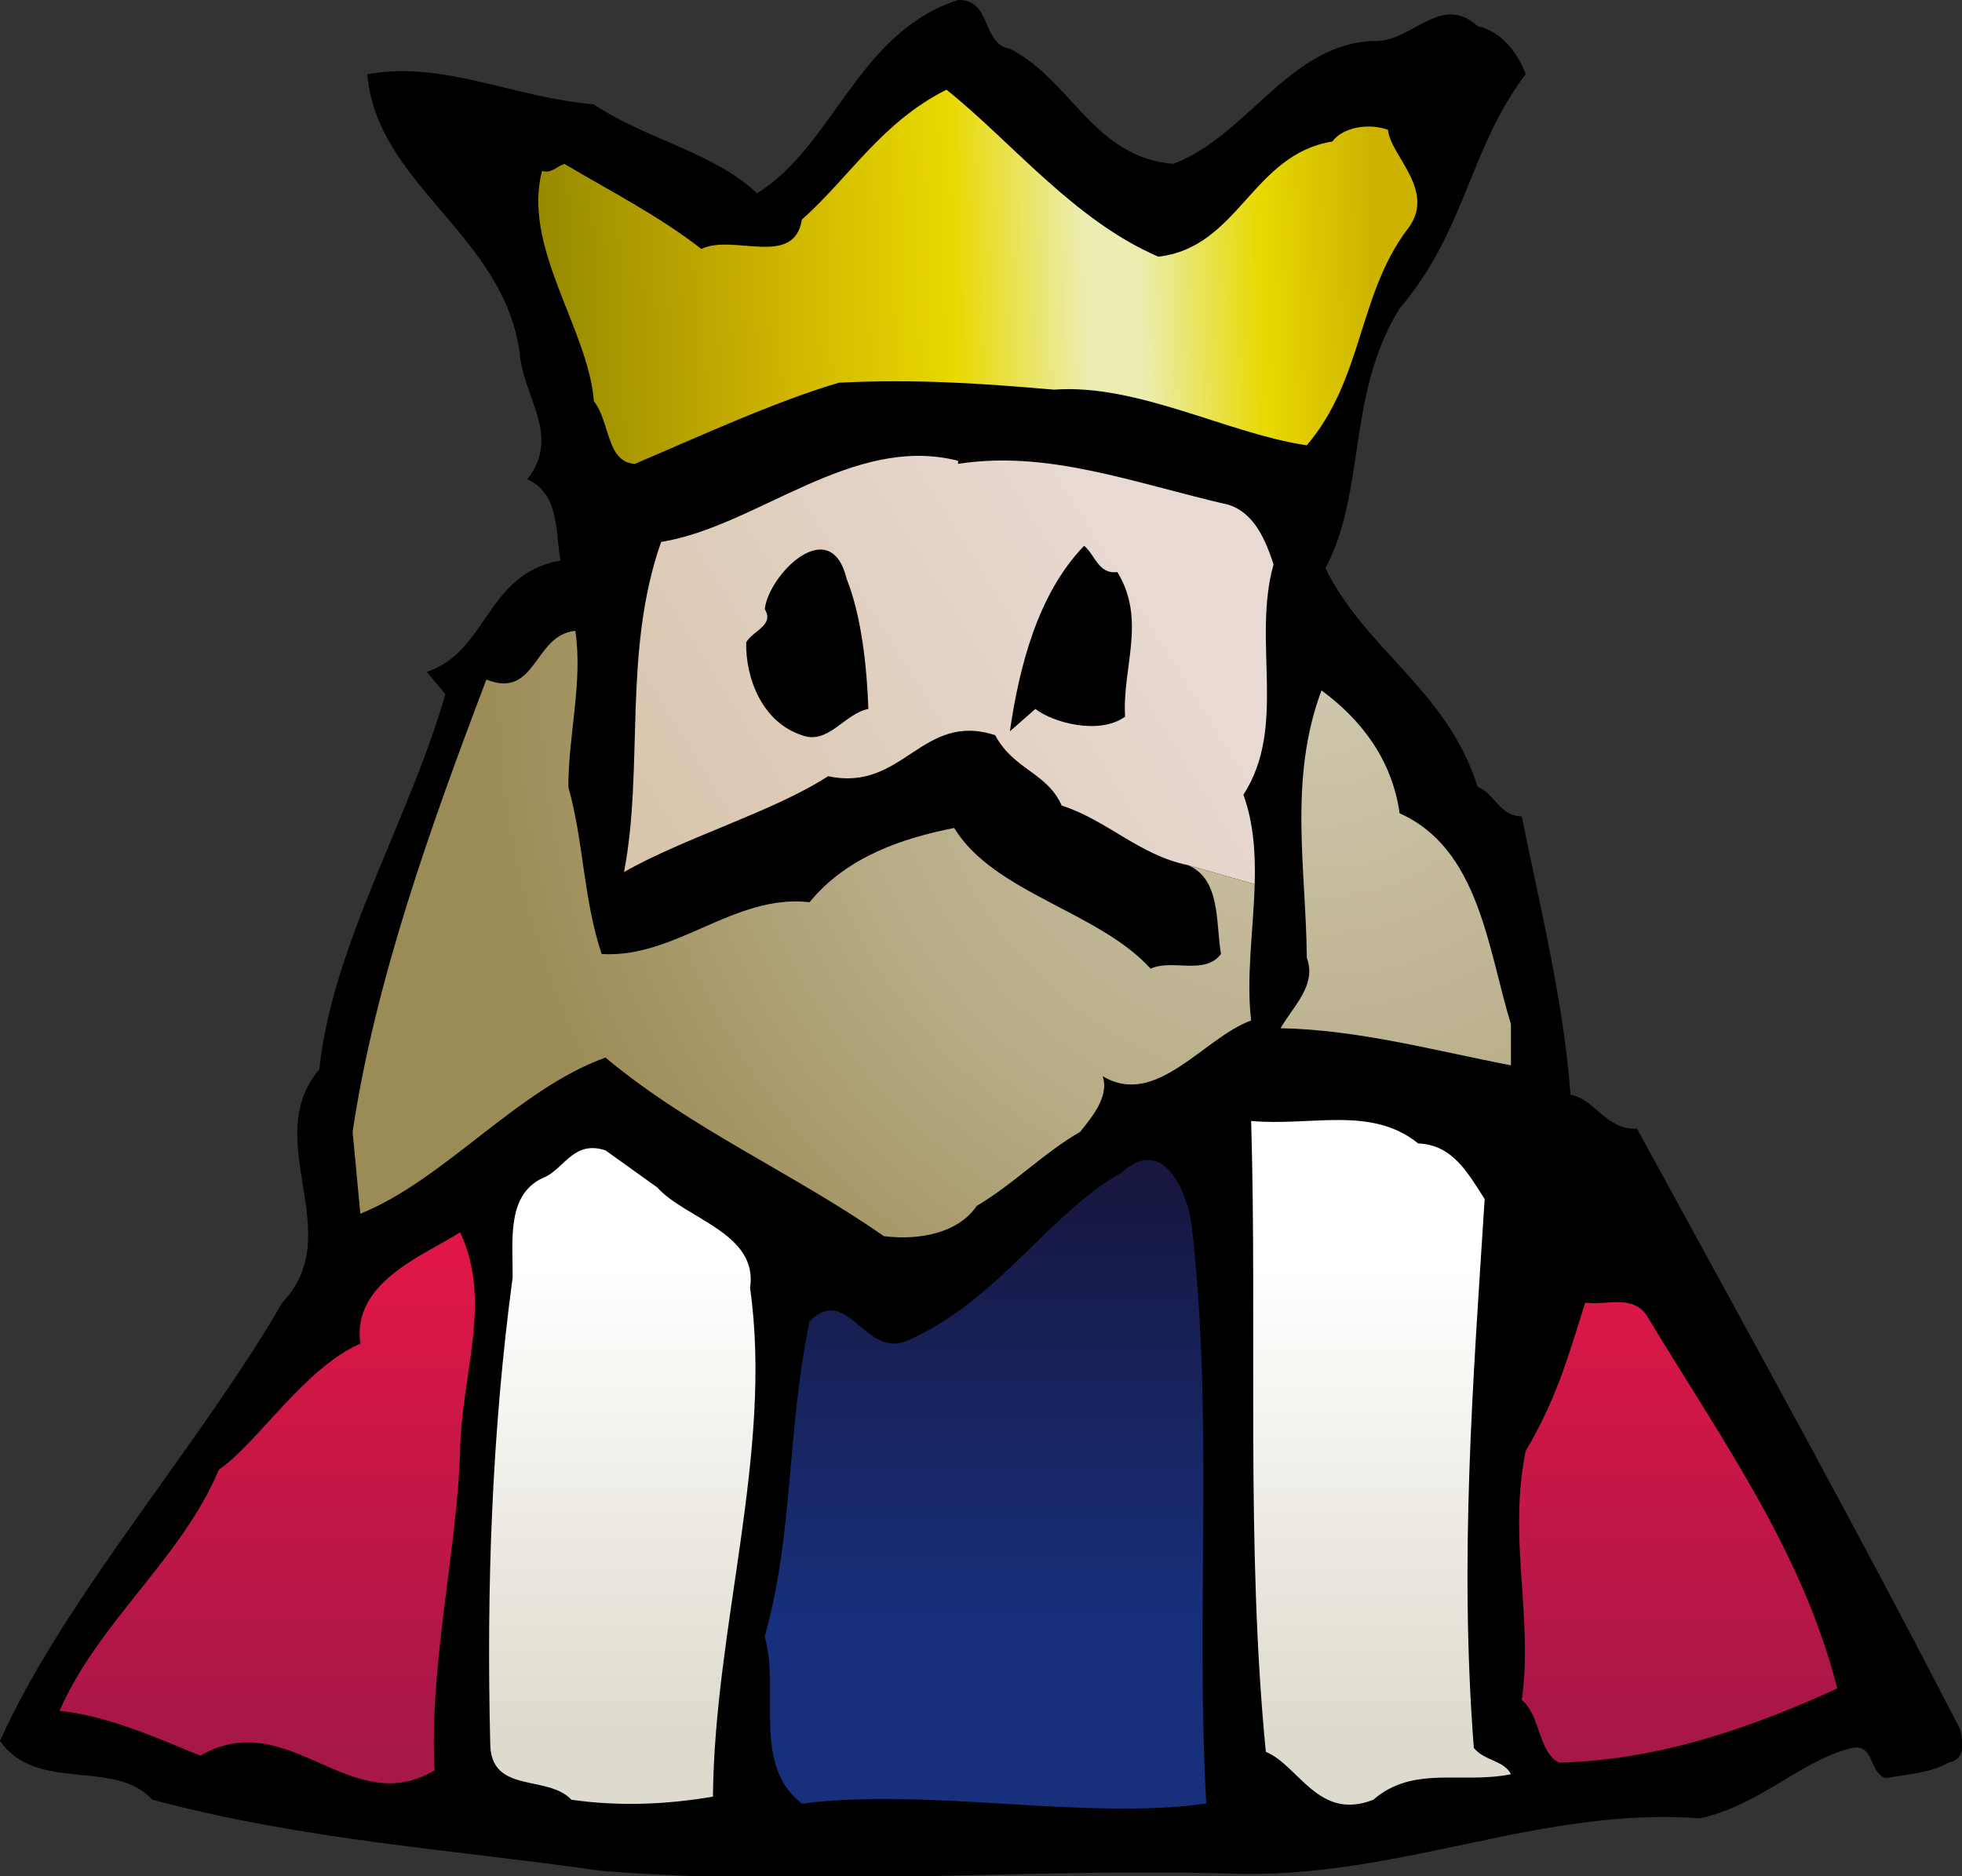 <?xml version="1.0" encoding="UTF-8" standalone="no"?>
<svg
   xmlns:dc="http://purl.org/dc/elements/1.1/"
   xmlns:cc="http://creativecommons.org/ns#"
   xmlns:rdf="http://www.w3.org/1999/02/22-rdf-syntax-ns#"
   xmlns:svg="http://www.w3.org/2000/svg"
   xmlns="http://www.w3.org/2000/svg"
   viewBox="0 0 317.163 303.362"
   height="303.362"
   width="317.163"
   xml:space="preserve"
   version="1.1"
   id="svg17345"><rect x="0" y="0" width="317.163" height="303.362" fill="#333333" stroke="none"/><defs
     id="defs17349"><clipPath
       id="clipPath17363"
       clipPathUnits="userSpaceOnUse"><path
         id="path17365"
         d="m 1224,2310.88 c 85,-68 165,-169 274,-216 104,12 121,132 225,149 14,19 48,24 72,15 3,-34 65,-80 24,-130 -63,-85 -56,-192 -129,-278 -102,15 -219,80 -327,72 -93,8 -178,14 -278,9 -82,-24 -184,-71 -264,-105 -37,2 -32,55 -53,81 -7,93 -93,199 -67,298 12,-4 19,6 29,9 57,-34 122,-67 177,-110 41,20 120,-25 130,38 61,54 103,126 187,168" /></clipPath><linearGradient
       id="linearGradient17367"
       spreadMethod="pad"
       gradientTransform="matrix(-1120,-39.981,-18.42,516.006,1783.31,1833.92)"
       gradientUnits="userSpaceOnUse"
       y2="0"
       x2="1"
       y1="0"
       x1="0"><stop
         id="stop17369"
         offset="0"
         style="stop-opacity:1;stop-color:#cdb300" /><stop
         id="stop17371"
         offset="0.129"
         style="stop-opacity:1;stop-color:#e8d900" /><stop
         id="stop17373"
         offset="0.27"
         style="stop-opacity:1;stop-color:#ebedb1" /><stop
         id="stop17375"
         offset="0.332"
         style="stop-opacity:1;stop-color:#ebedb1" /><stop
         id="stop17377"
         offset="0.483"
         style="stop-opacity:1;stop-color:#e8d900" /><stop
         id="stop17379"
         offset="0.691"
         style="stop-opacity:1;stop-color:#cdb300" /><stop
         id="stop17381"
         offset="1"
         style="stop-opacity:1;stop-color:#8d8300" /></linearGradient><clipPath
       id="clipPath17389"
       clipPathUnits="userSpaceOnUse"><path
         id="path17391"
         d="m 1810,1374.88 c 103,-46 114,-175 144,-273 l 0,-53 c -99,19 -197,46 -298,48 17,29 47,56 34,91 -1,115 -24,231 19,346 50,-37 91,-88 101,-159" /></clipPath><radialGradient
       id="radialGradient17393"
       spreadMethod="pad"
       gradientTransform="matrix(-980.503,-478.49,-478.49,980.503,1709,1533.87)"
       gradientUnits="userSpaceOnUse"
       r="1"
       cy="0"
       cx="0"
       fy="0"
       fx="0"><stop
         id="stop17395"
         offset="0"
         style="stop-opacity:1;stop-color:#cfc7ad" /><stop
         id="stop17397"
         offset="0.573"
         style="stop-opacity:1;stop-color:#b8ac86" /><stop
         id="stop17399"
         offset="1"
         style="stop-opacity:1;stop-color:#9b8b56" /></radialGradient><clipPath
       id="clipPath17407"
       clipPathUnits="userSpaceOnUse"><path
         id="path17409"
         d="m 1834,947.875 c 44,-2 63,-36 86,-72 -15,-236 -33,-465 -14,-710 14,-17 39,-16 48,-34 -64,-13 -126,12 -178,-33 -71,-28 -96,44 -139,62 -26,265 -11,545 -19,816 79,-7 155,20 216,-29" /></clipPath><linearGradient
       id="linearGradient17411"
       spreadMethod="pad"
       gradientTransform="matrix(0,-606.667,-383,0,1974,788.708)"
       gradientUnits="userSpaceOnUse"
       y2="0"
       x2="1"
       y1="0"
       x1="0"><stop
         id="stop17413"
         offset="0"
         style="stop-opacity:1;stop-color:#ffffff" /><stop
         id="stop17415"
         offset="1"
         style="stop-opacity:1;stop-color:#dedacd" /></linearGradient><clipPath
       id="clipPath17423"
       clipPathUnits="userSpaceOnUse"><path
         id="path17425"
         d="m 850,890.875 c 37,-41 131,-59 120,-130 30,-211 -46,-438 -48,-658 -59,-10 -120,-13 -183,-4 -31,33 -104,7 -105,72 -5,201 2,403 29,604 0,50 -8,110 43,130 25,13 37,47 77,34 l 67,-48" /></clipPath><linearGradient
       id="linearGradient17427"
       spreadMethod="pad"
       gradientTransform="matrix(0,-606.667,-411,0,1020,788.708)"
       gradientUnits="userSpaceOnUse"
       y2="0"
       x2="1"
       y1="0"
       x1="0"><stop
         id="stop17429"
         offset="0"
         style="stop-opacity:1;stop-color:#ffffff" /><stop
         id="stop17431"
         offset="1"
         style="stop-opacity:1;stop-color:#dedacd" /></linearGradient><clipPath
       id="clipPath17439"
       clipPathUnits="userSpaceOnUse"><path
         id="path17441"
         d="m 1541,842.875 c 29,-250 5,-500 19,-749 -159,-22 -357,21 -523,0 -65,50 -28,144 -48,216 38,137 28,265 58,408 50,50 72,-52 129,-24 117,53 180,163 274,216 55,50 85,-25 91,-67" /></clipPath><linearGradient
       id="linearGradient17443"
       spreadMethod="pad"
       gradientTransform="matrix(0,573.333,638,0,952,328.708)"
       gradientUnits="userSpaceOnUse"
       y2="0"
       x2="1"
       y1="0"
       x1="0"><stop
         id="stop17445"
         offset="0"
         style="stop-opacity:1;stop-color:#17307c" /><stop
         id="stop17447"
         offset="1"
         style="stop-opacity:1;stop-color:#17173f" /></linearGradient><clipPath
       id="clipPath17455"
       clipPathUnits="userSpaceOnUse"><path
         id="path17457"
         d="m 595,549.875 c -4,-130 -40,-275 -33,-413 -109,-65 -189,85 -303,19 -56,23 -121,52 -182,58 50,115 158,197 206,312 47,31 111,132 183,163 -11,79 80,113 129,144 42,-89 2,-182 0,-283" /></clipPath><linearGradient
       id="linearGradient17459"
       spreadMethod="pad"
       gradientTransform="matrix(0,-606.667,-600,0,657,788.708)"
       gradientUnits="userSpaceOnUse"
       y2="0"
       x2="1"
       y1="0"
       x1="0"><stop
         id="stop17461"
         offset="0"
         style="stop-opacity:1;stop-color:#de1747" /><stop
         id="stop17463"
         offset="1"
         style="stop-opacity:1;stop-color:#a71747" /></linearGradient><clipPath
       id="clipPath17471"
       clipPathUnits="userSpaceOnUse"><path
         id="path17473"
         d="m 2131,722.875 c 96,-159 200,-303 245,-480 -113,-52 -233,-93 -360,-96 -27,14 -24,62 -48,81 15,108 -18,208 5,322 40,68 54,119 77,192 27,-4 63,12 81,-19" /></clipPath><linearGradient
       id="linearGradient17475"
       spreadMethod="pad"
       gradientTransform="matrix(0,-606.667,-466,0,2396,788.708)"
       gradientUnits="userSpaceOnUse"
       y2="0"
       x2="1"
       y1="0"
       x1="0"><stop
         id="stop17477"
         offset="0"
         style="stop-opacity:1;stop-color:#de1747" /><stop
         id="stop17479"
         offset="1"
         style="stop-opacity:1;stop-color:#a71747" /></linearGradient><clipPath
       id="clipPath17487"
       clipPathUnits="userSpaceOnUse"><path
         id="path17489"
         d="m 1622.59,1283.26 c 1.11,39.87 -1.32,79.03 -14.59,115.62 57,88 11,198 39,298 -10,30 -24,66 -58,77 -125,29 -234,71 -350,53 l 0,4 c -137,35 -260,-85 -384,-105 -50,-142 -22,-292 -48,-427 79,45 193,78 264,124 97,-21 121,84 216,53 24,-45 67,-48 86,-91 59,-19 100,-64 163,-77 l 86.59,-24.62" /></clipPath><linearGradient
       id="linearGradient17491"
       spreadMethod="pad"
       gradientTransform="matrix(-620,-386.664,-434.852,697.268,1701.93,1309.17)"
       gradientUnits="userSpaceOnUse"
       y2="0"
       x2="1"
       y1="0"
       x1="0"><stop
         id="stop17493"
         offset="0"
         style="stop-opacity:1;stop-color:#e8d9d2" /><stop
         id="stop17495"
         offset="1"
         style="stop-opacity:1;stop-color:#d9c5ac" /></linearGradient><clipPath
       id="clipPath17503"
       clipPathUnits="userSpaceOnUse"><path
         id="path17505"
         d="m 1622.59,1283.26 c -1.65,-59.31 -11.17,-120.17 -4.59,-176.38 -61,-22 -123,-114.005 -192,-72 9,-27 -15,-54.005 -29,-72.005 -47,-27 -84,-66 -134,-96 -23,-34 -72,-45 -120,-39 -116,81 -250,139 -360,231.005 -114,-41 -208,-158.005 -317,-202.005 l -10,106 c 29,195.005 102,398.005 173,585.005 65,-26 61,58 115,63 10,-66 -9,-134 -9,-202 20,-71 19,-143 43,-216 96,-6 171,78 269,67 48,59 121,83 187,96 51,-84 187,-108 254,-182 28,13 70,-9 91,19 -7,41 0,97 -43,115 l 86.59,-24.62" /></clipPath><radialGradient
       id="radialGradient17507"
       spreadMethod="pad"
       gradientTransform="matrix(-980.503,-478.49,-478.49,980.503,1709,1533.87)"
       gradientUnits="userSpaceOnUse"
       r="1"
       cy="0"
       cx="0"
       fy="0"
       fx="0"><stop
         id="stop17509"
         offset="0"
         style="stop-opacity:1;stop-color:#cfc7ad" /><stop
         id="stop17511"
         offset="0.573"
         style="stop-opacity:1;stop-color:#b8ac86" /><stop
         id="stop17513"
         offset="1"
         style="stop-opacity:1;stop-color:#9b8b56" /></radialGradient></defs><g
     transform="matrix(1.25,0,0,-1.25,0,303.363)"
     id="g17353"><g
       transform="scale(0.1,0.1)"
       id="g17355"><path
         id="path17357"
         style="fill:#000000;fill-opacity:1;fill-rule:nonzero;stroke:none"
         d="m 1306,2363.88 c 80,-41 108,-140 211,-149 97,36 152,159 264,159 46,1 84,62 130,19 26,-5 50,-29 62,-62 -73,-96 -77,-202 -163,-303 -69,-111 -43,-237 -96,-336 53,-107 157,-157 197,-283 21,-7 28,-38 57,-38 24,-119 54,-239 63,-360 32,-6 46,-46.005 86,-44.005 148,-271 282,-513 418,-777 4,-17 7,-39 -15,-43 -25,-14 -54,-15 -81,-20 -22,6 -15,45 -44,39 -66,-16 -117,-73 -196,-91 -204,15 -380,-74 -591,-72 -270,9 -554,-18 -830,4 -195,28 -381,39 -581,92 -49,54 -149,8 -197,76 82,184 261,386 365,567 86,90 -30,209 48,302.005 17,161 116,322 163,485 l -24,29 c 79,26 76,127 173,144 -7,32 0,86 -43,105 44,57 -5,104 -10,164 -21,153 -185,217 -197,360 98,18 188,-30 293,-39 67,-45 155,-62 211,-115 100,62 130,208 260,250 44,1 30,-57 67,-63" /><g
         id="g17359"><g
           clip-path="url(#clipPath17363)"
           id="g17361"><path
             id="path17383"
             style="fill:url(#linearGradient17367);fill-opacity:1;fill-rule:nonzero;stroke:none"
             d="m 1224,2310.88 c 85,-68 165,-169 274,-216 104,12 121,132 225,149 14,19 48,24 72,15 3,-34 65,-80 24,-130 -63,-85 -56,-192 -129,-278 -102,15 -219,80 -327,72 -93,8 -178,14 -278,9 -82,-24 -184,-71 -264,-105 -37,2 -32,55 -53,81 -7,93 -93,199 -67,298 12,-4 19,6 29,9 57,-34 122,-67 177,-110 41,20 120,-25 130,38 61,54 103,126 187,168" /></g></g><g
         id="g17385"><g
           clip-path="url(#clipPath17389)"
           id="g17387"><path
             id="path17401"
             style="fill:url(#radialGradient17393);fill-opacity:1;fill-rule:nonzero;stroke:none"
             d="m 1810,1374.88 c 103,-46 114,-175 144,-273 l 0,-53 c -99,19 -197,46 -298,48 17,29 47,56 34,91 -1,115 -24,231 19,346 50,-37 91,-88 101,-159" /></g></g><g
         id="g17403"><g
           clip-path="url(#clipPath17407)"
           id="g17405"><path
             id="path17417"
             style="fill:url(#linearGradient17411);fill-opacity:1;fill-rule:nonzero;stroke:none"
             d="m 1834,947.875 c 44,-2 63,-36 86,-72 -15,-236 -33,-465 -14,-710 14,-17 39,-16 48,-34 -64,-13 -126,12 -178,-33 -71,-28 -96,44 -139,62 -26,265 -11,545 -19,816 79,-7 155,20 216,-29" /></g></g><g
         id="g17419"><g
           clip-path="url(#clipPath17423)"
           id="g17421"><path
             id="path17433"
             style="fill:url(#linearGradient17427);fill-opacity:1;fill-rule:nonzero;stroke:none"
             d="m 850,890.875 c 37,-41 131,-59 120,-130 30,-211 -46,-438 -48,-658 -59,-10 -120,-13 -183,-4 -31,33 -104,7 -105,72 -5,201 2,403 29,604 0,50 -8,110 43,130 25,13 37,47 77,34 l 67,-48" /></g></g><g
         id="g17435"><g
           clip-path="url(#clipPath17439)"
           id="g17437"><path
             id="path17449"
             style="fill:url(#linearGradient17443);fill-opacity:1;fill-rule:nonzero;stroke:none"
             d="m 1541,842.875 c 29,-250 5,-500 19,-749 -159,-22 -357,21 -523,0 -65,50 -28,144 -48,216 38,137 28,265 58,408 50,50 72,-52 129,-24 117,53 180,163 274,216 55,50 85,-25 91,-67" /></g></g><g
         id="g17451"><g
           clip-path="url(#clipPath17455)"
           id="g17453"><path
             id="path17465"
             style="fill:url(#linearGradient17459);fill-opacity:1;fill-rule:nonzero;stroke:none"
             d="m 595,549.875 c -4,-130 -40,-275 -33,-413 -109,-65 -189,85 -303,19 -56,23 -121,52 -182,58 50,115 158,197 206,312 47,31 111,132 183,163 -11,79 80,113 129,144 42,-89 2,-182 0,-283" /></g></g><g
         id="g17467"><g
           clip-path="url(#clipPath17471)"
           id="g17469"><path
             id="path17481"
             style="fill:url(#linearGradient17475);fill-opacity:1;fill-rule:nonzero;stroke:none"
             d="m 2131,722.875 c 96,-159 200,-303 245,-480 -113,-52 -233,-93 -360,-96 -27,14 -24,62 -48,81 15,108 -18,208 5,322 40,68 54,119 77,192 27,-4 63,12 81,-19" /></g></g><g
         id="g17483"><g
           clip-path="url(#clipPath17487)"
           id="g17485"><path
             id="path17497"
             style="fill:url(#linearGradient17491);fill-opacity:1;fill-rule:nonzero;stroke:none"
             d="m 1622.59,1283.26 c 1.11,39.87 -1.32,79.03 -14.59,115.62 57,88 11,198 39,298 -10,30 -24,66 -58,77 -125,29 -234,71 -350,53 l 0,4 c -137,35 -260,-85 -384,-105 -50,-142 -22,-292 -48,-427 79,45 193,78 264,124 97,-21 121,84 216,53 24,-45 67,-48 86,-91 59,-19 100,-64 163,-77 l 86.59,-24.62" /></g></g><g
         id="g17499"><g
           clip-path="url(#clipPath17503)"
           id="g17501"><path
             id="path17515"
             style="fill:url(#radialGradient17507);fill-opacity:1;fill-rule:nonzero;stroke:none"
             d="m 1622.59,1283.26 c -1.65,-59.31 -11.17,-120.17 -4.59,-176.38 -61,-22 -123,-114.005 -192,-72 9,-27 -15,-54.005 -29,-72.005 -47,-27 -84,-66 -134,-96 -23,-34 -72,-45 -120,-39 -116,81 -250,139 -360,231.005 -114,-41 -208,-158.005 -317,-202.005 l -10,106 c 29,195.005 102,398.005 173,585.005 65,-26 61,58 115,63 10,-66 -9,-134 -9,-202 20,-71 19,-143 43,-216 96,-6 171,78 269,67 48,59 121,83 187,96 51,-84 187,-108 254,-182 28,13 70,-9 91,19 -7,41 0,97 -43,115 l 86.59,-24.62" /></g></g><path
         id="path17517"
         style="fill:#000000;fill-opacity:1;fill-rule:nonzero;stroke:none"
         d="m 1445,1686.88 c 38,-62 6,-124 10,-187 -33,-24 -93,-8 -116,10 l -33,-29 c 12,83 36,178 96,240 14,-11 18,-37 43,-34" /><path
         id="path17519"
         style="fill:#000000;fill-opacity:1;fill-rule:nonzero;stroke:none"
         d="m 1095,1677.88 c 19,-48 26,-112 28,-168 -31,-6 -52,-47 -86,-34 -52,17 -73,75 -72,120 8,15 37,22 24,43 5,45 85,125 106,39" /></g></g></svg>